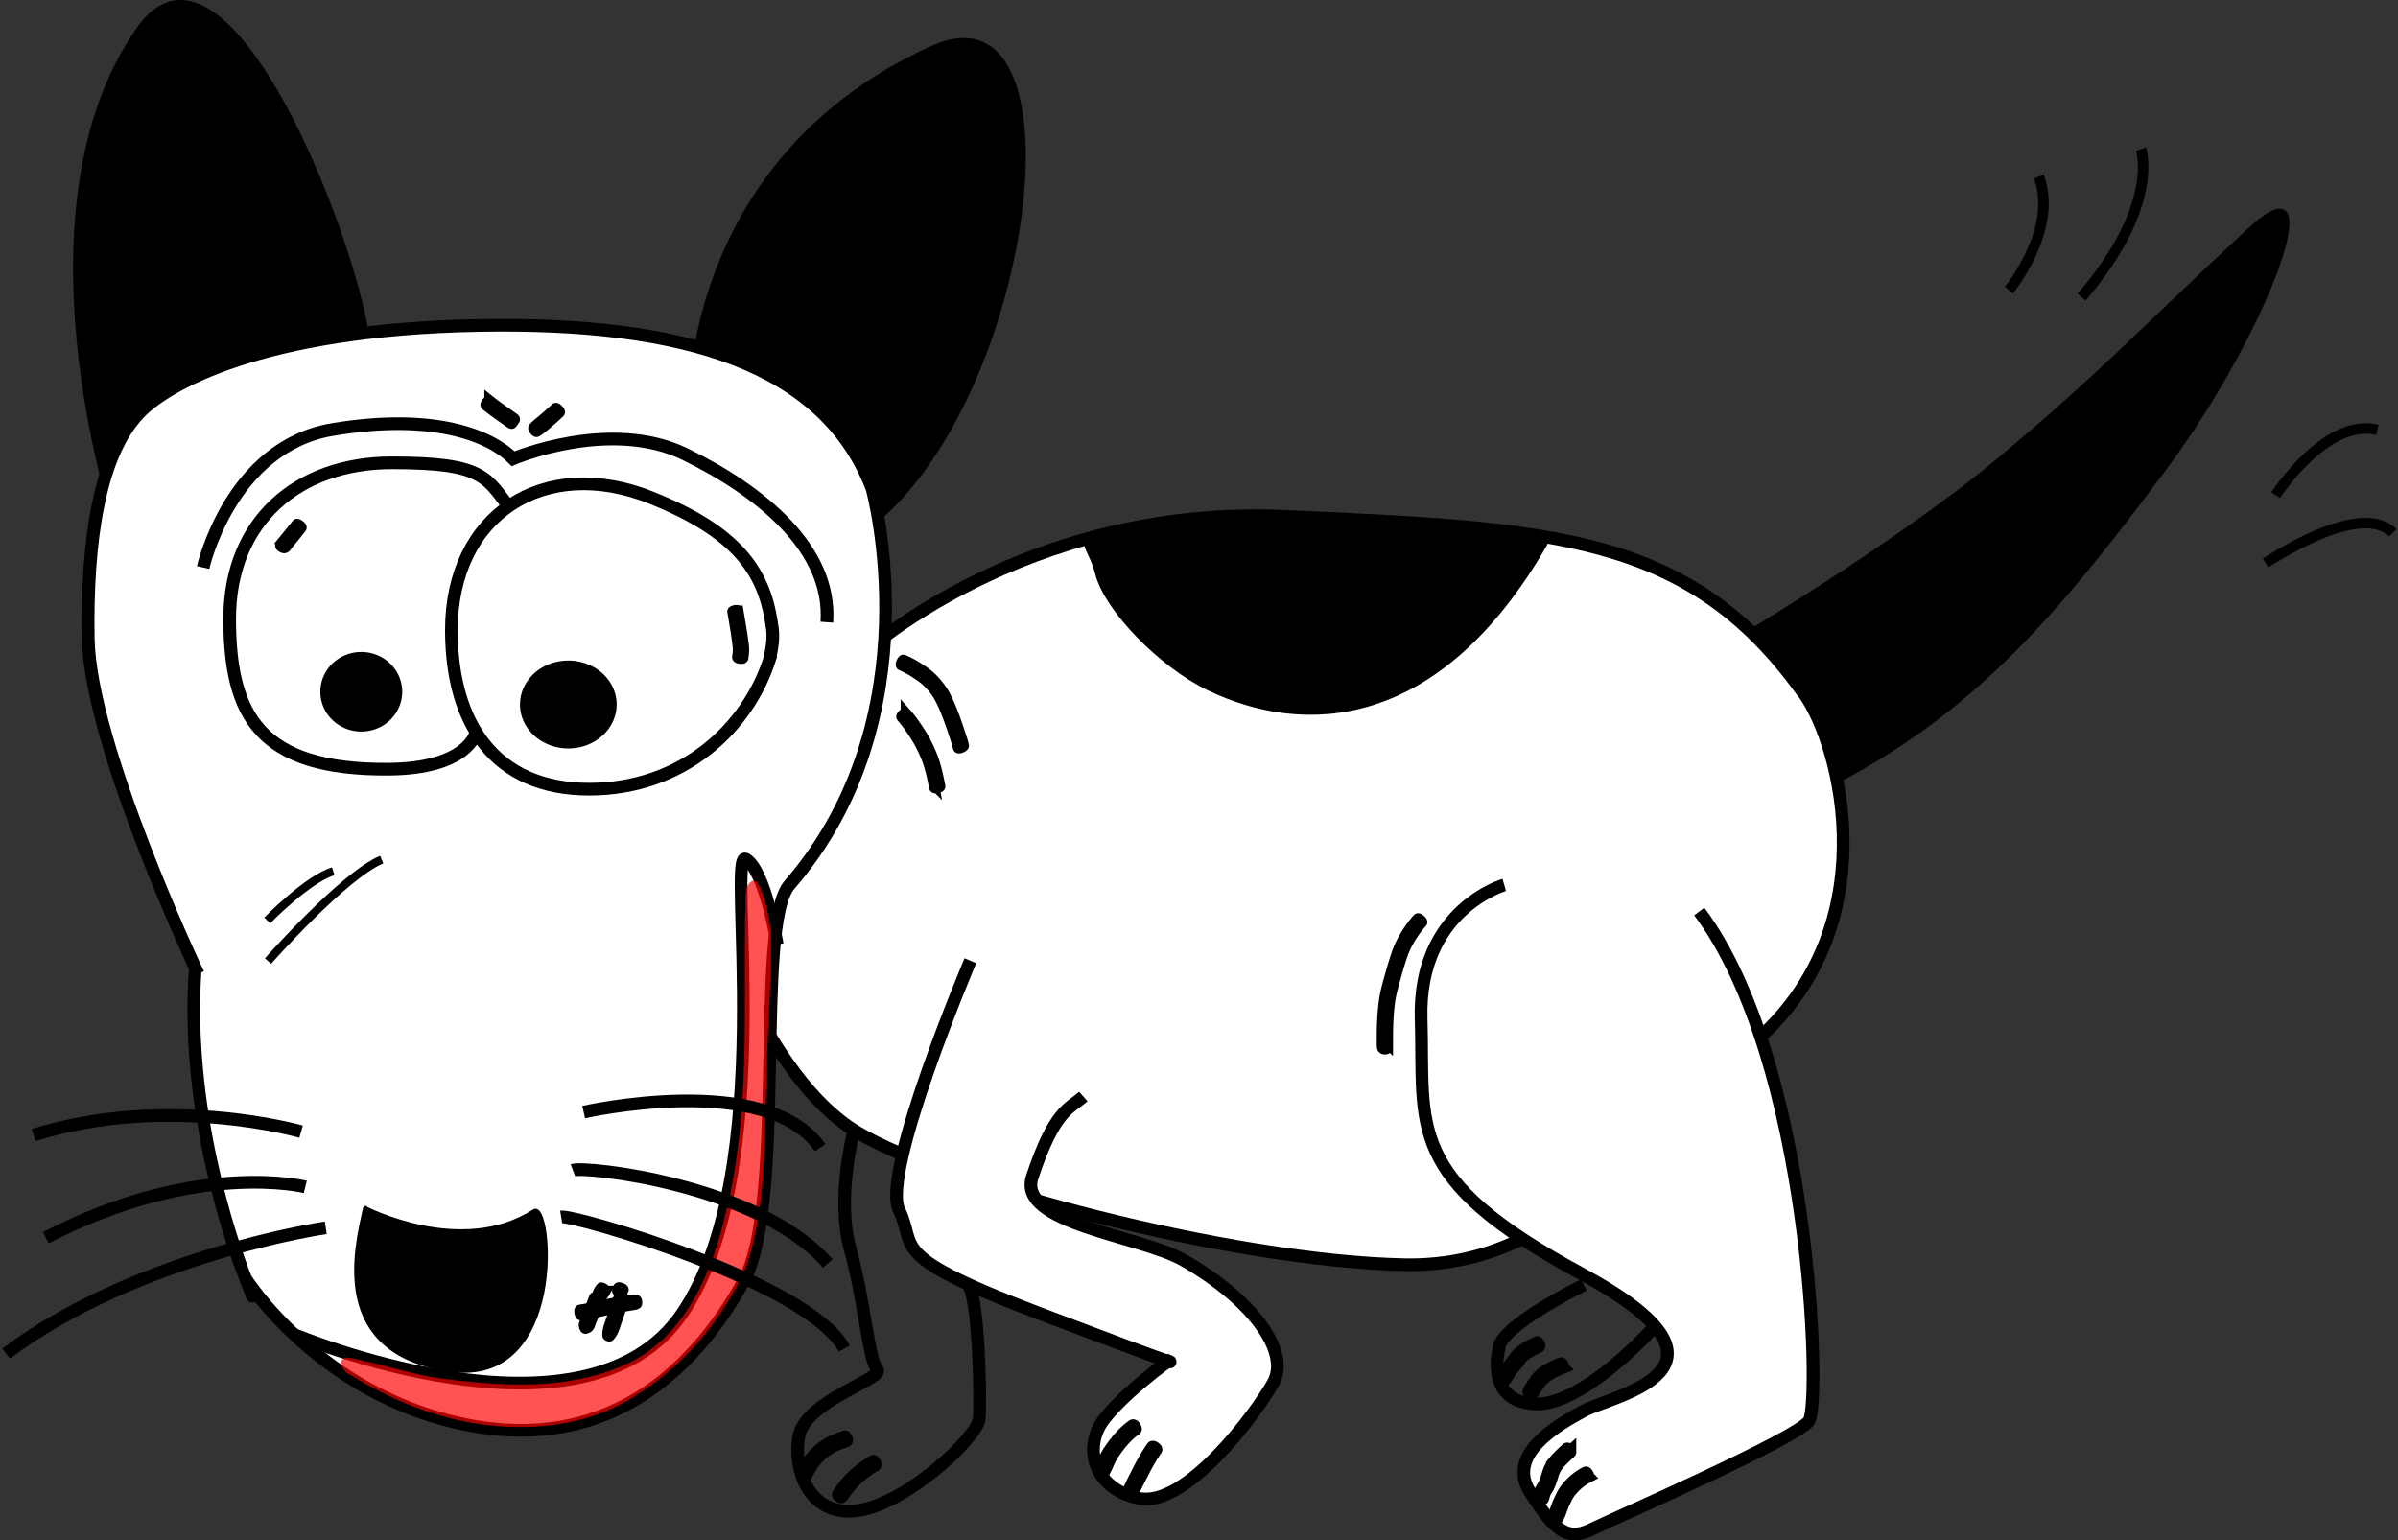 <svg xmlns="http://www.w3.org/2000/svg" viewBox="0 0 755.95 485.74"><rect x="0" y="0" width="755.95" height="485.74" fill="#333333" stroke="none"/><g stroke="#000"><path d="M35.5 162.71S3.852 65.563 43.538 9.05c31.207-44.436 80.825 98.198 72.248 110.14-9.512 13.245-80.286 43.515-80.286 43.515zM217.9 123.5s-.127-74.254 75.991-108.59c50.618-22.837 30.485 122.03-26.108 155.51-5.35 3.165-49.884-46.911-49.884-46.911z"/></g><path d="M540.7 205.31c.266.56 56.548-33.092 88.149-59.378 32.797-27.281 43.447-39.32 80.19-73.504 26.88-25.008 5.27 32.582-26.751 75.553-35.405 47.513-62.882 79.675-112.76 103.26-26.343 12.459-28.831-45.934-28.831-45.934z" stroke="#000" stroke-width="1.092"/><g stroke="#000"><path d="M270.5 207.46s51.51-48.43 134.83-44.62c83.323 3.81 126.64 5.136 162.54 54.808 10.932 13.154 28.501 71.494-13.1 109.51-39.824 36.389-65.468 72.7-112.35 71.651-54.748-1.225-143.7-24.822-172.2-41.776-28.5-16.953-46.386-70.353-46.908-75.544-.522-5.19 47.184-74.026 47.184-74.026z" stroke-width="4" fill="#fff"/><path d="M349.6 168.53c-11.632 2.679-6.402 2.397-3.8 12.531 2.881 11.215 20.02 28.851 35.017 36.102 14.996 7.25 33.125 10.582 51.74 4.757 18.617-5.826 37.72-20.81 54.665-50.188 1.187-2.058-6.956-2.005-19.5-3.973-12.712-1.994-28.2-2.916-46.174-3.79-16.803-.817-34.898.3-48.17.643-13.273.343-23.776 3.918-23.776 3.918z"/></g><path d="M61.57 305.21s-33.169-70.606-33.747-103.79c-.527-30.302 3.309-58.88 16.935-72.038 8.132-7.853 37.019-25.516 106.33-26.755 65.081-1.164 108.91 12.535 123.82 51.44 0 0 19.84 72.041-26.016 124.94-11.106 12.812-.89 100.42-14.45 124.97-13.56 24.546-39.76 54.366-86.667 45.448-46.908-8.918-70.408-46.359-70.408-46.359s4.97 12.784 0 0-18.99-54.256-15.8-97.854z" stroke="#000" stroke-width="4" fill="#fff"/><path d="M245 297.79s-3.712-23.276-9.879-26.866c-6.166-3.59 10.646 98.13-20.125 143.33-30.77 45.199-122.65 6.406-122.65 6.406" stroke="#000" stroke-width="4" fill="none"/><path d="M237 277.82c-3.217 2.346-1.408 7.495-2.14 10.893-.404 31.257 1.57 63.011-6.046 93.578-4.101 18.062-12.049 37.675-29.336 46.869-18.146 9.262-39.473 8.172-59.1 5.7-10.588-1.226-20.683-5.087-31.168-6.816-3.472.744-.871 4.829 1.295 5.513 14.855 9.308 31.948 15.643 49.576 16.362 13.652.621 27.554-1.924 39.263-9.196 15.926-9.584 28.476-24.51 35.96-41.451 6.527-19.341 5.434-40.14 6.423-60.267.076-15.243 1.678-30.488 1.278-45.715-1.004-5.092-1.562-10.781-4.442-15.156-.447-.34-1.024-.389-1.563-.313z" opacity=".677" fill="red"/><path d="M115 380.76s30.354 15.877 53.32 1.05c5.645-3.646 10.584 55.83-26.813 50.224-37.397-5.605-29.605-37.689-26.506-51.274z" stroke="#000"/><path d="M102.7 387.16s-59.517 8.697-100.75 39.65M96.24 374.27s-34.36-8.615-81.789 16.042M94.92 356.85s-42.091-12.149-84.305 1.077M184 350.69s57.707-13.143 74.549 11.238M180.6 369.02c3.743-1.408 58.596 4.528 80.348 29.406M176.9 383.74c4.172-.69 77.709 20.515 89.275 41.5" stroke="#000" stroke-width="4" fill="none"/><path d="M84.25 290.25s12.548-12.922 20.8-15.517M84.49 303.06s23.715-26.893 35.833-32.001" stroke="#000" stroke-width="2.6" fill="none"/><path d="M64.03 178.97s8.529-38.159 40.895-43.543 49.871 2.194 56.848 9.222c0 0 30.525-13.005 54.301-1.38s46.171 29.82 44.576 52.93" stroke="#000" stroke-width="4" fill="none"/><g stroke="#000"><path d="M149.93 231.21s-2.405 11.205-27.626 11.348c-40.261.228-49.899-16.709-49.899-47.436s21.362-49.176 51.157-49.176c29.662 0 29.77 4.733 38.178 15.664" stroke-width="4" fill="#fff"/><path d="M242.68 207.701c-6.841 21.577-27.235 41.154-56.97 41.154-29.736 0-43.339-20.71-43.41-49.935-.089-36.692 29.328-55.503 63.075-41.955 26.149 10.498 35.534 22.573 37.908 39.976.852 4.09-.047 7.797-.603 10.759z" stroke-linecap="round" stroke-width="4" fill="#fff"/><path d="M124.8 218.17a10.906 10.547 0 110-.066M192.4 222.19a13.238 11.859 0 110-.075" stroke-linecap="round" stroke-width="4"/><path d="M656.2 93.7c24.888-29.057 18.732-46.699 18.732-46.699M633.3 91.48s15.715-19.29 9.409-35.799M717.4 156.15s15.861-24.619 32.04-20.598M714.2 177.51c26.186-16.429 36.277-13.352 40.117-9.507" stroke-width="3.3" fill="none"/><path d="M232.72 192.59c.355 2.094.714 4.187 1.052 6.283.251 1.574.48 3.152.67 4.734.113.844.077 1.693-.002 2.537a37.454 37.454 0 01-.155 1.292c.02.053-.043.064-.058.088-.05.372-1.804.137-1.754-.235-.01-.026-.067-.053-.033-.098l.041-.313c.039-.303.078-.606.108-.91.068-.713.106-1.43.012-2.144a106.744 106.744 0 00-.623-4.662c-.337-2.095-.693-4.186-1.049-6.278-.062-.38 1.729-.674 1.791-.294zM94.999 166.45a258.16 258.16 0 01-3.713 4.627c-.397.213-1.07 1.772-1.55 1.669-.15.278-1.463-.423-1.314-.701.01-.849 1.023-1.465 1.423-2.148a301.336 301.336 0 003.684-4.587c.241-.312 1.712.828 1.47 1.14zM154.34 126.31c1.382 1.106 2.817 2.14 4.26 3.165.868.621 1.747 1.228 2.62 1.842.318.237.66.444.957.71.27.306.008.33-.284.827.033.024-.08.183-.114.158-.375.437-.314.692-.69.537-.345-.192-.65-.447-.976-.666-.872-.619-1.753-1.225-2.62-1.851-1.47-1.05-2.931-2.112-4.338-3.245-.313-.252.872-1.728 1.185-1.477zM176.43 130.06c-1.516 1.468-3.114 2.846-4.732 4.199-.806.67-1.589 1.36-2.505 1.872-.259.212-1.26-1.01-1-1.222.678-.792 1.504-1.421 2.304-2.087 1.583-1.323 3.145-2.672 4.635-4.1.284-.274 1.582 1.063 1.298 1.338zM189.01 409.82c-.76 2.095-1.55 4.178-2.39 6.242-.496.677-.507 1.917-1.163 2.495-.238.21-.576.263-.864.394-.017.038-.2-.04-.183-.078-.106-.294-.3-.569-.32-.88-.051-.868.797-1.74.896-2.578a281.555 281.555 0 002.312-6.23c.134-.362 1.846.272 1.712.635zM196.76 409.63a646.753 646.753 0 01-2.51 7.393c-.537 1.562-.93 3.093-2.06 4.317-.049.137-.694-.089-.646-.226-.12-1.656.523-3.096 1.053-4.655.826-2.46 1.66-4.917 2.463-7.384.118-.36 1.818.194 1.7.555z" stroke-linecap="round" stroke-width="3.3"/><path d="M182.86 413.03c2.296-.339 4.561-.848 6.825-1.352 2.158-.484 4.32-.952 6.496-1.35 1.296-.214 2.596-.413 3.908-.48l.436.08c.265-.032.42 1.216.156 1.249l-.4.185c-1.256.256-2.53.408-3.786.664-2.155.402-4.296.864-6.435 1.343-2.299.51-4.602 1.008-6.936 1.342-.356.056-.62-1.625-.264-1.681zM190.9 407.11c-.667 1.237-1.467 2.049-2.563 2.911-.05.082-.435-.15-.386-.231.258-1.428.605-2.518 1.508-3.68.212-.305 1.653.694 1.44 1zM196.53 406.73l-.383.857c-.121.325-1.653-.247-1.532-.572l.28-.919c.135-.347 1.77.287 1.635.634zM448.28 290.88c-1.253 1.383-2.349 2.892-3.353 4.461a30.76 30.76 0 00-2.096 3.937c-.553 1.225-.963 2.505-1.367 3.784a85.988 85.988 0 00-1.061 3.519c-.319 1.155-.651 2.306-.967 3.462a63.217 63.217 0 00-.762 2.962 35.496 35.496 0 00-.54 3.02 62.017 62.017 0 00-.365 3.476c-.07.93-.128 1.862-.173 2.794a91.7 91.7 0 00-.069 2.351c-.013.829-.017 1.657-.023 2.485-.002.636-.007 1.27-.008 1.906a8.45 8.45 0 01-.043 1.023c-.03.27-.04.467-.285.606 0 .254-1.197.253-1.197 0-.244-.141-.254-.339-.283-.608a8.233 8.233 0 01-.038-1.028c.004-.636.003-1.272.008-1.909.004-.836.009-1.673.025-2.51a88.85 88.85 0 01.073-2.404c.046-.952.107-1.904.178-2.855.1-1.195.22-2.388.382-3.576.148-1.066.33-2.126.57-3.175.233-1.021.508-2.03.788-3.04.318-1.157.652-2.31.98-3.466a88.267 88.267 0 011.08-3.579c.425-1.347.86-2.691 1.442-3.98a32.682 32.682 0 012.228-4.17c1.059-1.652 2.213-3.242 3.533-4.698.258-.285 1.6.927 1.343 1.212zM284.83 208.1c2.335.98 4.488 2.307 6.553 3.76 2.356 1.64 4.21 3.776 5.785 6.15 1.498 2.428 2.563 5.081 3.57 7.74.63 1.69 1.214 3.395 1.777 5.107.281.856.567 1.711.84 2.57.122.392.231.788.331 1.186.04.154.075.31.112.465 0 .006.002.011.003.017 0 .002 0 .003.002.005.156.366-1.571 1.102-1.727.736a.582.582 0 01-.012-.027c-.038-.103-.079-.205-.097-.314-.032-.14-.064-.28-.098-.42-.093-.361-.185-.725-.3-1.081-.27-.853-.554-1.702-.833-2.553a136.201 136.201 0 00-1.748-5.028c-.958-2.53-1.963-5.058-3.378-7.374-1.437-2.187-3.138-4.148-5.3-5.658-1.953-1.38-3.988-2.644-6.196-3.579-.362-.152.354-1.854.716-1.702zM285.58 224.86c1.716 1.925 3.172 4.056 4.561 6.222 1.498 2.35 2.719 4.851 3.76 7.431.729 1.863 1.241 3.797 1.693 5.742.203.896.387 1.796.572 2.696.062.31.128.618.18.928.01.257.006-.049-.015.128.08.37-1.666.747-1.745.377-.024-.047-.065-.086-.071-.142-.07-.305-.127-.613-.188-.92a102.64 102.64 0 00-.556-2.644c-.43-1.852-.916-3.694-1.603-5.47-.99-2.475-2.159-4.872-3.591-7.125-1.332-2.083-2.732-4.127-4.36-5.994-.26-.289 1.102-1.518 1.363-1.229z" stroke-linecap="round" stroke-width="3.3"/></g><g stroke="#000" stroke-width="4"><path d="M474.2 279.05s-27.212 7.814-26.2 42.19c1.012 34.376-5.43 50.197 50.436 80.376s9.848 38.407.828 43.267c-9.02 4.86-24.359 13.971-16.935 25.651 7.425 11.68 11.504 15.573 19.144 11.845 7.64-3.728 64.855-28.688 68.782-34.293 3.927-5.605.675-113.7-34.575-160.64" fill="#fff"/><path d="M494.9 457.91a67.184 67.184 0 00-2.429 2.3A19.655 19.655 0 00491 461.84c-.304.36-.54.767-.775 1.174-.237.391-.417.812-.588 1.235-.155.382-.272.778-.387 1.174-.108.398-.226.792-.367 1.179-.108.291-.198.589-.31.878-.102.27-.208.538-.332.798-.089.19-.18.378-.272.567a3.155 3.155 0 01-.236.481c-.126.21-.263.415-.395.622a13.52 13.52 0 00-.39.682 3.745 3.745 0 00-.215.534c-.08.256-.133.52-.2.78-.04.154-.09.305-.147.453-.01.062-.04.108-.065.158-.047.24-1.18.016-1.133-.224 0-.056-.017-.112 0-.172 0-.166.02-.33.047-.494.056-.315.135-.625.228-.93.086-.251.18-.499.302-.734.141-.264.288-.525.445-.78.127-.195.256-.39.377-.59.072-.116.12-.243.176-.37l.269-.56c.11-.23.2-.467.292-.704.11-.283.195-.574.302-.858.132-.357.239-.723.339-1.09.128-.44.26-.878.433-1.302.195-.48.403-.955.67-1.4.272-.47.551-.937.902-1.353a21.137 21.137 0 011.565-1.73 69.561 69.561 0 012.473-2.338c.21-.19 1.102.796.893.985zM500.5 465.63c-1.11.566-2.128 1.282-3.093 2.066-.796.664-1.498 1.426-2.173 2.21-.44.5-.82 1.047-1.16 1.619-.268.47-.493.961-.73 1.447-.226.448-.435.905-.64 1.364-.167.372-.302.758-.447 1.14-.11.281-.21.566-.322.847-.088.224-.164.451-.248.677-.07.213-.14.426-.235.63-.103.191-.207.383-.303.578-.058.134-.111.264-.201.379-.116.243-1.261-.3-1.146-.544.04-.142.083-.284.16-.416.093-.193.193-.383.298-.57.077-.168.127-.346.191-.52.088-.232.166-.469.259-.7.11-.275.207-.556.316-.832.154-.403.298-.811.475-1.206.21-.472.426-.942.659-1.403.252-.52.495-1.044.784-1.544.38-.637.803-1.246 1.294-1.803.726-.843 1.483-1.661 2.34-2.373 1.036-.84 2.127-1.606 3.317-2.213.248-.128.852 1.039.605 1.167z" stroke-linecap="round"/><path d="M499.3 405.15c-28.255 14.441-26.66 19.797-26.66 19.797s-4.847 16.594 10.738 17.754c15.585 1.16 38.532-24.712 38.532-24.712" fill="none"/><path d="M485.1 424.58c-.989.462-1.951.979-2.903 1.512a14.82 14.82 0 00-1.773 1.175c-.328.264-.636.553-.938.846-.172.176-.345.353-.506.54-.145.192-.282.39-.42.587-.16.25-.343.486-.527.719-.2.256-.398.513-.595.771-.17.237-.36.457-.55.679-.144.184-.303.358-.458.534a2.156 2.156 0 00-.258.36c-.149.268-.33.517-.497.773a9.599 9.599 0 00-.424.718 4.77 4.77 0 01-.28.473c-.071.1-.155.187-.23.282-.079.108-.152.22-.226.331l-.102.156c0 .022-.029.023-.04.032-.152.235-1.257-.48-1.106-.714 0-.015-.01-.04.013-.052l.106-.165c.088-.132.177-.265.271-.394.053-.07.143-.184.188-.225.077-.117.153-.235.214-.36.151-.283.314-.56.489-.828.16-.24.329-.476.47-.729.119-.196.246-.387.402-.556.15-.167.299-.334.438-.51.172-.204.349-.404.504-.621.201-.267.406-.53.611-.794.168-.212.334-.425.48-.654.165-.235.327-.474.507-.698.188-.216.386-.424.588-.627.34-.326.681-.652 1.05-.944.615-.474 1.261-.903 1.938-1.282a45.14 45.14 0 012.998-1.562c.26-.12.826 1.107.566 1.227zM492.6 431.25a41.683 41.683 0 00-3.083 1.387 13.24 13.24 0 00-1.806 1.06c-.368.26-.718.544-1.056.843a5.95 5.95 0 00-.686.67 15.05 15.05 0 00-.748.923c-.23.3-.436.618-.652.93-.253.347-.476.713-.7 1.08-.18.292-.363.584-.542.878-.07.122-.149.24-.23.354-.053.078-.053.072-.141.066-.123.206-1.093-.373-.97-.579-.047-.075-.052-.072-.01-.156.064-.13.132-.256.21-.378.18-.295.362-.588.545-.882.237-.387.473-.774.74-1.141.227-.327.442-.66.684-.974.259-.343.526-.679.81-1 .251-.284.518-.55.81-.79.377-.329.764-.643 1.172-.93.628-.44 1.29-.827 1.98-1.162 1.045-.518 2.107-1 3.19-1.432.262-.102.743 1.13.482 1.233z" stroke-linecap="round"/><path d="M305.9 302.96s-28.347 66.736-22.457 78.692c5.89 11.956-4.724 13.971 44.453 32.609s40.465 14.91 40.465 14.91-13.284 9.443-20.187 18.223c-6.903 8.78-3.62 22.117 10.952 25.099s36.722-26.479 42.244-36.447c5.522-9.968-6.856-26.442-28.316-38.683-13.625-7.772-52.557-11.478-47.644-26.231 7.018-21.072 11.602-21.404 16.106-25.347" fill="#fff"/><path d="M357.9 450.7c-1.09.732-2.062 1.613-2.987 2.54a35.706 35.706 0 00-2.31 2.681 47.419 47.419 0 00-1.677 2.33 18.485 18.485 0 00-1.057 1.81c-.25.496-.478 1.002-.703 1.509-.18.431-.376.857-.581 1.277-.14.291-.283.581-.418.875-.061.136-.115.275-.187.406-.01.011-.016.022-.024.034-.105.256-1.314-.24-1.208-.497 0-.014 0-.029.01-.043a3.78 3.78 0 01.184-.464c.14-.304.286-.604.432-.904.198-.406.386-.816.56-1.233.236-.53.475-1.06.738-1.577.345-.67.722-1.323 1.14-1.95a47.892 47.892 0 011.738-2.41c.765-.964 1.556-1.91 2.413-2.795.988-.988 2.028-1.926 3.19-2.707.238-.16.987.959.75 1.118zM364.4 457.14c-.858 1.21-1.63 2.475-2.376 3.756a67.817 67.817 0 00-1.744 3.245c-.44.858-.875 1.717-1.32 2.571a41.85 41.85 0 00-1.004 2.028c-.23.467-.44.943-.642 1.422-.103.227-.172.47-.317.676-.103.248-1.273-.242-1.169-.49.044-.247.171-.468.26-.701.209-.497.429-.99.665-1.474.328-.698.662-1.394 1.027-2.075.443-.85.877-1.706 1.314-2.56a70.027 70.027 0 011.781-3.31c.764-1.316 1.56-2.614 2.439-3.856.163-.23 1.249.538 1.086.768z" stroke-linecap="round"/><path d="M269.3 355.98s-5.86 21.509-1.289 37.938 5.799 34.956 8.498 37.883c2.7 2.927-22.978 9.802-24.758 21.481-1.779 11.68 4.418 25.844 19.818 22.862 15.401-2.982 36.508-23.055 37.09-28.633.583-5.577-.122-38.573-3.466-42.356" fill="none"/><path d="M266.8 454.34c-1.18.419-2.356.844-3.503 1.345-.933.413-1.806.941-2.65 1.511a19.247 19.247 0 00-2.206 1.779 16.658 16.658 0 00-1.857 2.01c-.464.597-.851 1.246-1.235 1.895-.295.5-.587 1.003-.854 1.519-.12.234-.244.468-.365.703-.037.079-.092.139-.149.205-.158.223-1.21-.522-1.051-.745 0-.026 0-.055.01-.077.121-.234.241-.47.363-.703.279-.538.582-1.062.89-1.584.414-.701.836-1.399 1.337-2.042a18.193 18.193 0 012.004-2.17c.746-.684 1.523-1.335 2.365-1.901.912-.613 1.856-1.18 2.863-1.627 1.177-.513 2.384-.95 3.594-1.38.268-.095.712 1.168.444 1.262zM275.9 461.98c-1.301.712-2.499 1.592-3.673 2.493a32.295 32.295 0 00-3.362 3.01c-.838.881-1.593 1.836-2.325 2.805-.402.52-.74 1.09-1.17 1.589l-.2.154c-.166.19-1.061-.59-.896-.78l.066-.151c.356-.553.76-1.075 1.14-1.612.766-1.015 1.557-2.014 2.436-2.935 1.1-1.12 2.261-2.176 3.51-3.129 1.236-.942 2.497-1.862 3.866-2.605.246-.13.855 1.032.608 1.161z" stroke-linecap="round"/></g></svg>